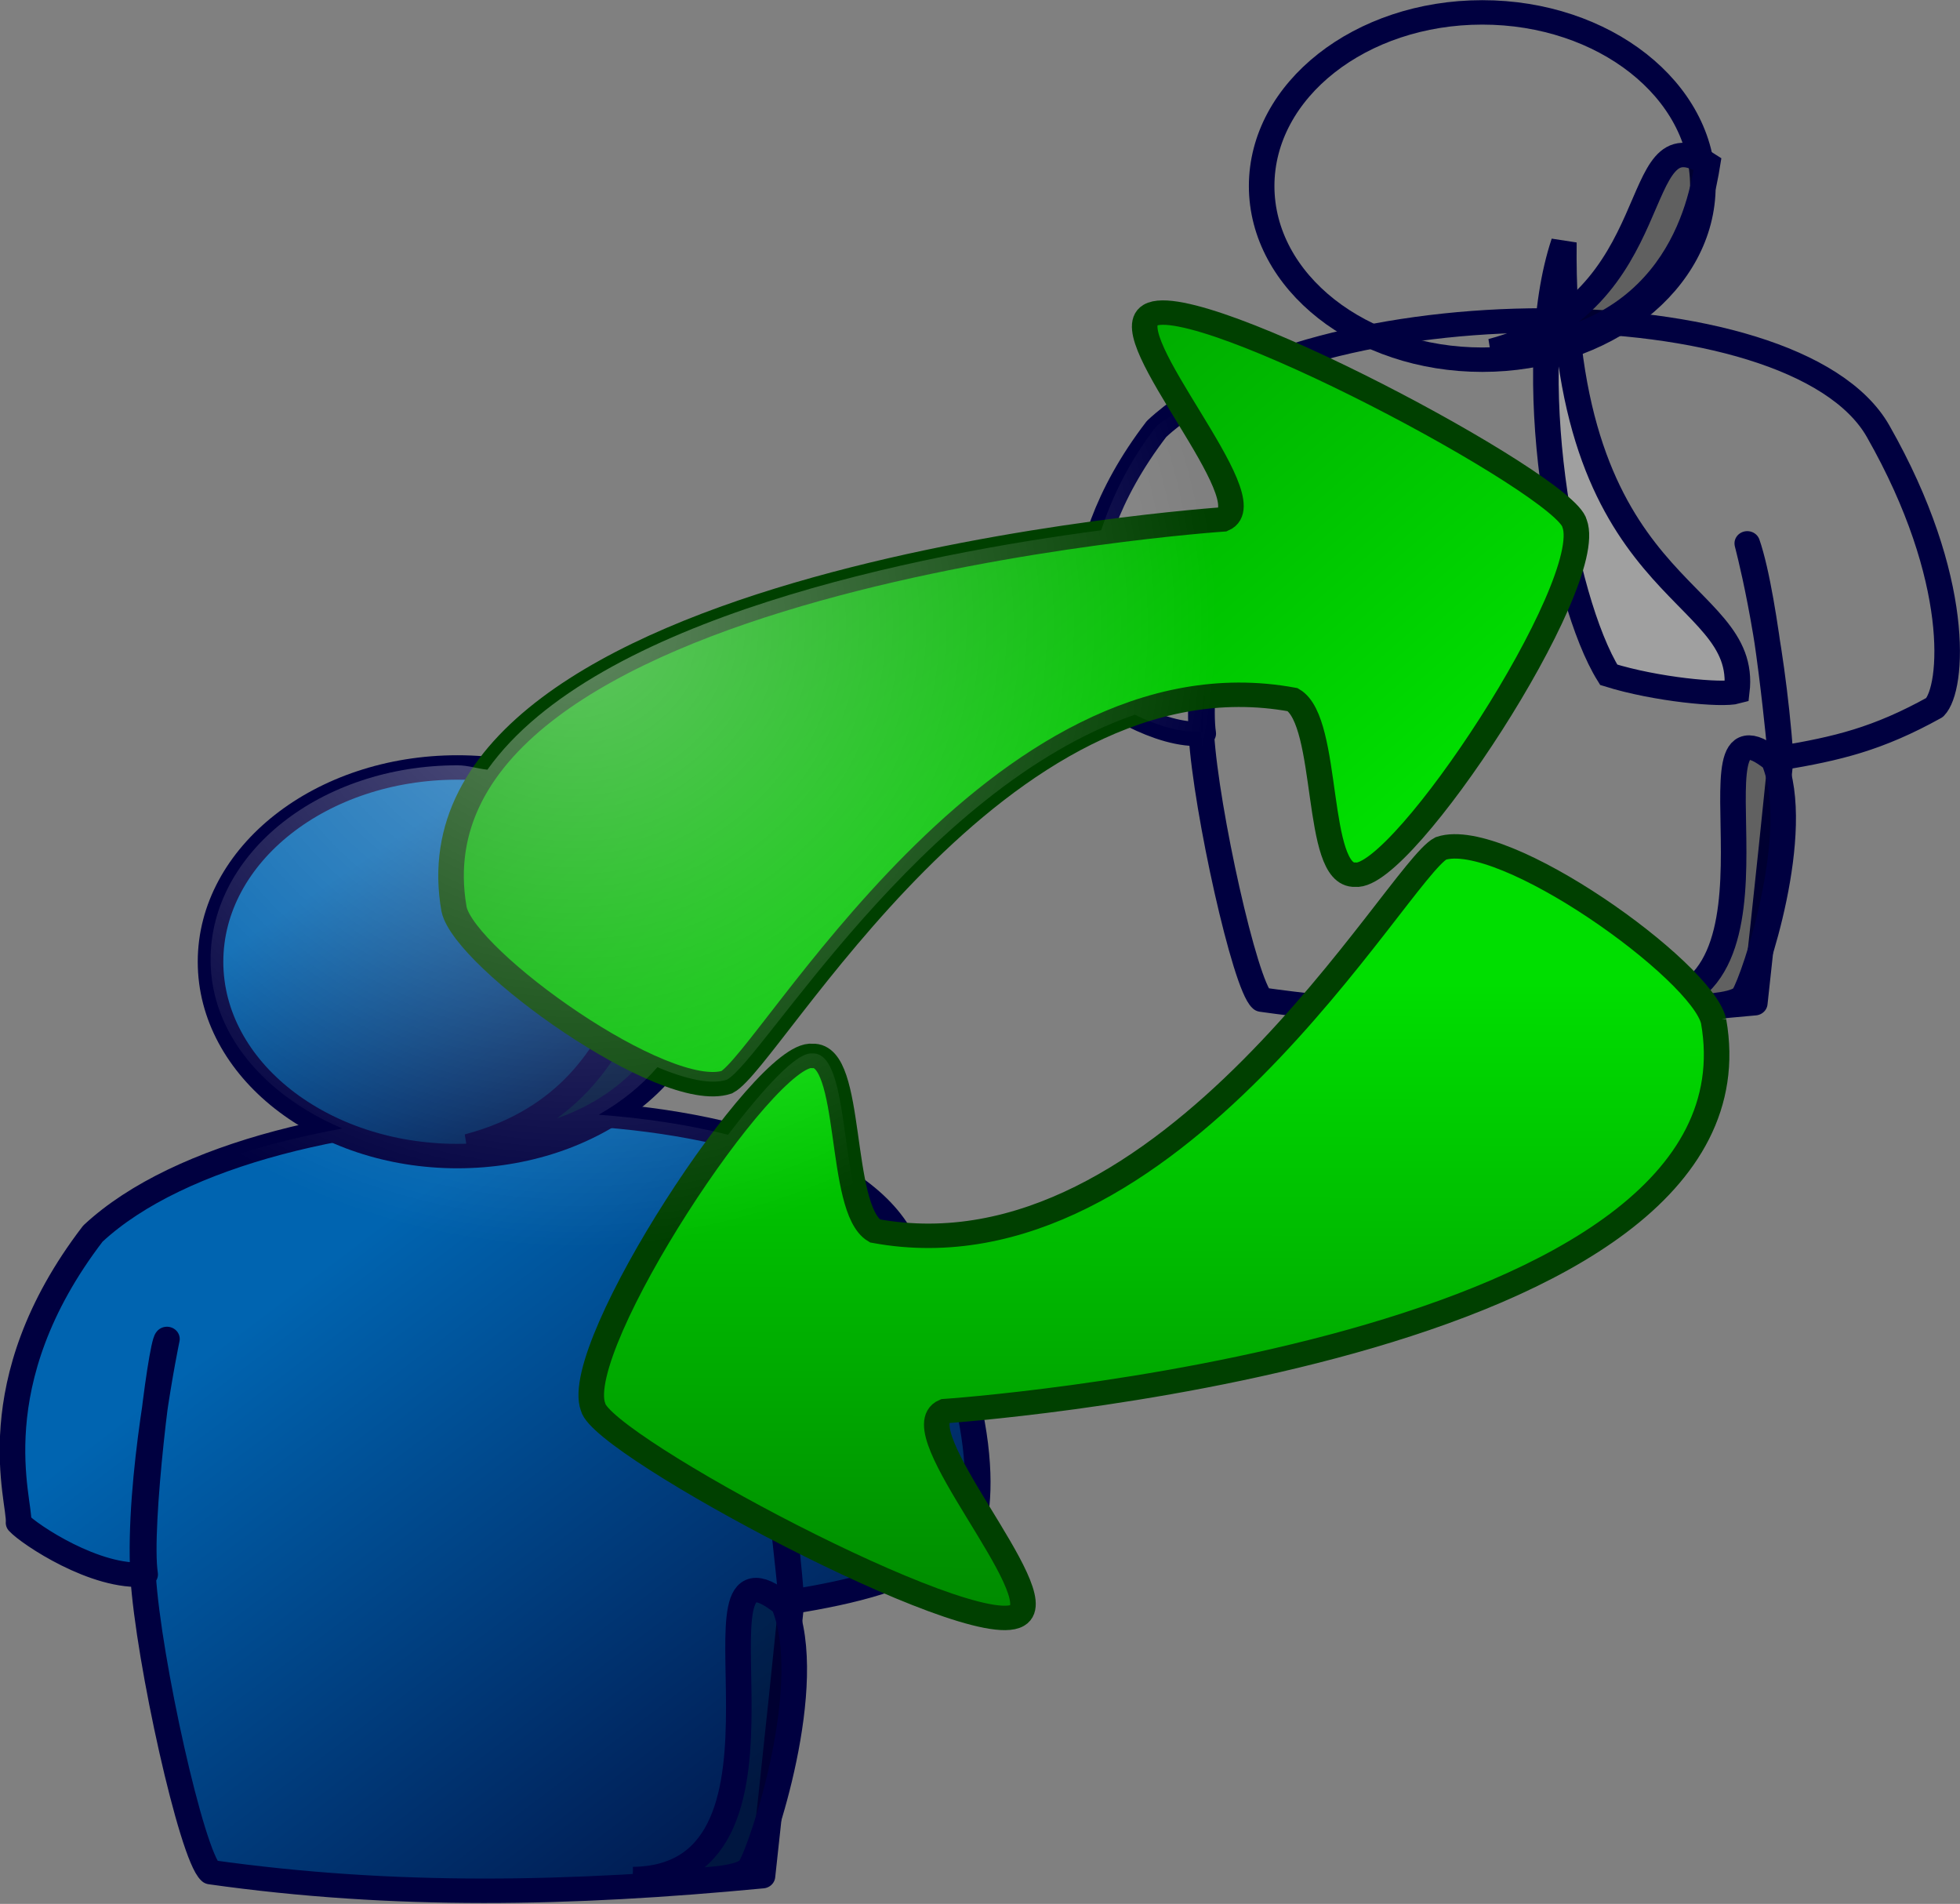 <?xml version="1.0" encoding="UTF-8" standalone="no"?>
<!-- Created with Inkscape (http://www.inkscape.org/) -->
<svg
    xmlns:inkscape="http://www.inkscape.org/namespaces/inkscape"
    xmlns:rdf="http://www.w3.org/1999/02/22-rdf-syntax-ns#"
    xmlns="http://www.w3.org/2000/svg"
    xmlns:sodipodi="http://sodipodi.sourceforge.net/DTD/sodipodi-0.dtd"
    xmlns:cc="http://creativecommons.org/ns#"
    xmlns:xlink="http://www.w3.org/1999/xlink"
    xmlns:dc="http://purl.org/dc/elements/1.1/"
    id="svg1"
    sodipodi:docname="_svgclean2.svg"
    inkscape:export-filename="/home/nicu/Desktop/newoooicons/p2p.png"
    viewBox="0 0 98.011 95.183"
    sodipodi:version="0.32"
    inkscape:export-xdpi="72.000000"
    version="1.1"
    inkscape:export-ydpi="72.000000"
    inkscape:version="0.48.3.1 r9886"
  >
  <rect x="0" y="0" width="98.011" height="95.183" fill="#808080" stroke="none"/>
  <defs
      id="defs3"
    >
    <linearGradient
        id="linearGradient6690"
      >
      <stop
          id="stop6691"
          style="stop-color:#00de00"
          offset="0"
      />
      <stop
          id="stop6692"
          style="stop-color:#008b00"
          offset="1"
      />
    </linearGradient
    >
    <linearGradient
        id="linearGradient5421"
      >
      <stop
          id="stop5422"
          style="stop-color:#0064b0"
          offset="0"
      />
      <stop
          id="stop5423"
          style="stop-color:#001d54"
          offset="1"
      />
    </linearGradient
    >
    <linearGradient
        id="linearGradient5443"
        y2="77.111"
        xlink:href="#linearGradient5421"
        gradientUnits="userSpaceOnUse"
        x2="34.828"
        gradientTransform="scale(1.089 .919)"
        y1="55.672"
        x1="14.648"
        inkscape:collect="always"
    />
    <linearGradient
        id="linearGradient5444"
        y2="45.372"
        xlink:href="#linearGradient5421"
        gradientUnits="userSpaceOnUse"
        x2="27.623"
        gradientTransform="scale(1.102 .907)"
        y1="34.641"
        x1="18.528"
        inkscape:collect="always"
    />
    <linearGradient
        id="linearGradient6693"
        y2="11.382"
        xlink:href="#linearGradient6690"
        gradientUnits="userSpaceOnUse"
        x2="4.327"
        gradientTransform="matrix(1.28 -.303 .175 .74 0 0)"
        y1="22.339"
        x1="14.887"
        inkscape:collect="always"
    />
    <linearGradient
        id="linearGradient6695"
        y2="-38.154"
        xlink:href="#linearGradient6690"
        gradientUnits="userSpaceOnUse"
        x2="-7.866"
        gradientTransform="matrix(-1.28 .303 -.175 -.74 0 0)"
        y1="-26.417"
        x1="-12.721"
        inkscape:collect="always"
    />
    <radialGradient
        id="radialGradient3059"
        gradientUnits="userSpaceOnUse"
        cy="35.217"
        cx="32.162"
        gradientTransform="matrix(1.015 0 0 .985 -3.892 -3.49)"
        r="31.681"
        inkscape:collect="always"
      >
      <stop
          id="stop3057"
          style="stop-color:#ffffff;stop-opacity:.376"
          offset="0"
      />
      <stop
          id="stop3058"
          style="stop-color:#ffffff;stop-opacity:0"
          offset="1"
      />
    </radialGradient
    >
  </defs
  >
  <sodipodi:namedview
      id="base"
      bordercolor="#666666"
      inkscape:pageshadow="2"
      inkscape:window-y="0"
      pagecolor="#ffffff"
      inkscape:window-height="645"
      inkscape:window-maximized="0"
      inkscape:zoom="1"
      inkscape:window-x="0"
      showgrid="false"
      borderopacity="1.0"
      inkscape:current-layer="svg1"
      inkscape:cx="36.10757"
      inkscape:cy="-916.32554"
      inkscape:window-width="674"
      inkscape:pageopacity="0.0"
  />
  <g
      id="g2366"
      transform="translate(-3.892 -3.49)"
    >
    <g
        id="g5429"
        style="stroke:#000040;stroke-width:1.056"
        transform="matrix(1.211,0,0,1.157,-2.057,9.694)"
      >
      <path
          id="path878"
          inkscape:connector-curvature="0"
          sodipodi:nodetypes="ccccc"
          style="fill-rule:evenodd;stroke:#000040;stroke-width:1.056;fill:#ffffff;fill-opacity:.25"
          d="m34.185 28.769c-0.493-0.102-7.104 1.116-9.473 4.465-1.973 1.218-3.848 7.004-3.058 11.673 0.986 0.812 2.861 2.131 3.354 1.827 2.763-5.989-6.512-12.18 9.177-17.965z"
      />
      <path
          id="path879"
          inkscape:connector-curvature="0"
          sodipodi:nodetypes="cccc"
          style="fill-rule:evenodd;stroke:#000040;stroke-width:1.056;fill:#ffffff;fill-opacity:.25"
          d="m27.574 38.918c-1.974 6.192-0.099 17.255 2.072 20.909 2.171 0.71 5.23 1.015 5.92 0.812 0.592-5.177-8.189-4.466-7.992-21.721z"
      />
      <path
          id="path893"
          inkscape:connector-curvature="0"
          sodipodi:nodetypes="ccccccccccccc"
          style="stroke-linejoin:round;stroke:#000040;stroke-width:1.056;fill:url(#linearGradient5443);fill-rule:evenodd"
          d="m5.678 60.436c0.086-0.922-1.675-6.017 3.07-12.494 7.155-6.974 29.448-7.054 33.347 0.107 3.898 7.162 3.474 12.437 2.612 13.359-2.628 1.525-4.482 1.985-7.111 2.446 0 0-0.647-7.666-1.547-10.382-0.038-0.093 1.114 4.14 1.547 10.384-0.599 6.174-1.199 11.851-1.199 11.851-7.942 0.793-15.194 0.948-22.791-0.173-0.775-0.71-2.565-9.139-2.785-12.809-0.22-4.237 0.985-10.231 0.985-10.231-0.258 0.213-1.199 8.199-0.899 10.174-2.026 0.203-4.798-1.736-5.229-2.232z"
      />
      <path
          id="path894"
          style="stroke-linejoin:round;stroke:#000040;stroke-width:1.056;fill:url(#linearGradient5444);fill-rule:evenodd"
          inkscape:connector-curvature="0"
          d="m33.998 36.196c0 4.634-4.568 8.396-10.196 8.396s-10.196-3.762-10.196-8.396c0-4.635 4.568-8.396 10.196-8.396s10.196 3.761 10.196 8.396z"
      />
      <path
          id="path898"
          inkscape:connector-curvature="0"
          sodipodi:nodetypes="ccc"
          style="fill-rule:evenodd;fill-opacity:.25"
          d="m24.245 44.165c8.387-2.334 6.216-11.57 9.966-9.033-0.296 1.928-1.48 8.729-9.966 9.033z"
      />
      <path
          id="path900"
          inkscape:connector-curvature="0"
          sodipodi:nodetypes="cccc"
          style="fill-rule:evenodd;fill-opacity:0.24"
          d="m31.053 75.832s4.342 0.305 4.835-0.507 2.763-7.917 1.381-11.368c-4.538-3.857 1.678 11.774-6.216 11.875z"
      />
    </g
    >
    <g
        id="g5436"
        style="stroke:#000040;stroke-width:1.181"
        transform="matrix(1.082,0,0,1.034,52.26,-24.636)"
      >
      <path
          id="path5438"
          inkscape:connector-curvature="0"
          sodipodi:nodetypes="cccc"
          style="fill-rule:evenodd;stroke:#000040;stroke-width:1.181;fill:#ffffff;fill-opacity:.25"
          d="m27.574 38.918c-1.974 6.192-0.099 17.255 2.072 20.909 2.171 0.71 5.23 1.015 5.92 0.812 0.592-5.177-8.189-4.466-7.992-21.721z"
      />
      <path
          id="path5439"
          inkscape:connector-curvature="0"
          sodipodi:nodetypes="ccccccccccccc"
          style="stroke-linejoin:round;fill-rule:evenodd;stroke:#000040;stroke-width:1.181;fill:url(#linearGradient5443)"
          d="m5.678 60.436c0.086-0.922-1.675-6.017 3.07-12.494 7.155-6.974 29.448-7.054 33.347 0.107 3.898 7.162 3.474 12.437 2.612 13.359-2.628 1.525-4.482 1.985-7.111 2.446 0 0-0.647-7.666-1.547-10.382-0.038-0.093 1.114 4.14 1.547 10.384-0.599 6.174-1.199 11.851-1.199 11.851-7.942 0.793-15.194 0.948-22.791-0.173-0.775-0.71-2.565-9.139-2.785-12.809-0.22-4.237 0.985-10.231 0.985-10.231-0.258 0.213-1.199 8.199-0.899 10.174-2.026 0.203-4.798-1.736-5.229-2.232z"
      />
      <path
          id="path5440"
          style="stroke-linejoin:round;fill-rule:evenodd;stroke:#000040;stroke-width:1.181;fill:url(#linearGradient5444)"
          inkscape:connector-curvature="0"
          d="m33.998 36.196c0 4.634-4.568 8.396-10.196 8.396s-10.196-3.762-10.196-8.396c0-4.635 4.568-8.396 10.196-8.396s10.196 3.761 10.196 8.396z"
      />
      <path
          id="path5441"
          inkscape:connector-curvature="0"
          sodipodi:nodetypes="ccc"
          style="fill-rule:evenodd;fill-opacity:.25"
          d="m24.245 44.165c8.387-2.334 6.216-11.57 9.966-9.033-0.296 1.928-1.48 8.729-9.966 9.033z"
      />
      <path
          id="path5442"
          inkscape:connector-curvature="0"
          sodipodi:nodetypes="cccc"
          style="fill-rule:evenodd;fill-opacity:0.24"
          d="m31.053 75.832s4.342 0.305 4.835-0.507 2.763-7.917 1.381-11.368c-4.538-3.857 1.678 11.774-6.216 11.875z"
      />
    </g
    >
    <path
        id="path5447"
        style="fill-rule:evenodd;stroke:#004000;stroke-width:.396;fill:url(#linearGradient6693)"
        d="m7.468 14.507c0.177 0.821 3.262 3.137 4.227 2.803 0.671-0.366 4.204-7.082 8.769-6.203 0.578 0.359 0.334 2.873 0.969 2.838 0.733 0.091 3.749-4.711 3.399-5.694-0.135-0.624-5.865-3.826-6.577-3.378-0.553 0.342 1.8 3.009 1.131 3.311 0 0-12.832 0.907-11.918 6.322z"
        sodipodi:nodetypes="cccccccc"
        inkscape:connector-curvature="0"
        transform="matrix(3.227,0,0,3.083,2.498,4.226)"
    />
    <path
        id="path6694"
        style="fill-rule:evenodd;stroke:#004000;stroke-width:.396;fill:url(#linearGradient6695)"
        d="m26.986 16.321c-0.177-0.82-3.262-3.137-4.227-2.802-0.67 0.365-4.204 7.082-8.769 6.203-0.577-0.36-0.333-2.874-0.969-2.838-0.732-0.091-3.749 4.711-3.399 5.693 0.135 0.624 5.865 3.826 6.577 3.378 0.554-0.342-1.8-3.009-1.13-3.311 0 0 12.832-0.907 11.917-6.323z"
        sodipodi:nodetypes="cccccccc"
        inkscape:connector-curvature="0"
        transform="matrix(3.227,0,0,3.083,2.498,4.226)"
    />
  </g
  >
  <path
      id="path2384"
      style="fill-rule:evenodd;fill:url(#radialGradient3059)"
      inkscape:connector-curvature="0"
      d="m74.124 0.511c-6.092 0-11.031 3.894-11.031 8.687 0 3.296 2.403 6.061 5.844 7.532-1.482 0.275-2.88 0.604-4.219 1.031-3.374-1.492-6.402-2.617-7.219-2.125-0.838 0.494 0.435 2.593 1.75 4.75-0.461 0.323-1.053 0.579-1.437 0.937-1.438 1.875-2.218 3.6-2.75 5.188-8.959 1.178-25.287 4.35-30.688 11.969-0.513-0.052-0.97-0.219-1.5-0.219-6.817 0-12.344 4.355-12.344 9.719 0 3.702 2.719 6.797 6.594 8.437-5.12 0.944-9.761 2.605-12.5 5.156-5.747 7.497-3.614 13.402-3.719 14.469 0.515 0.568 3.805 2.736 6.25 2.563-0.065-1.28 0.14-2.64 0.25-4.032 0.086-1.302 0.066-1.939 0.219-3.25 0.344-2.535 0.719-4.468 0.719-4.468-0.138 0.108-0.46 2.244-0.719 4.468-0.137 1.01-0.13 2.128-0.219 3.25-0.101 1.525-0.266 3.339-0.156 4.032-0.029 0.002-0.064-0.003-0.094 0 0.001 0.019-0.001 0.042 0 0.062 0.267 4.248 2.436 14.023 3.375 14.844 7.885 1.112 15.535 0.998 23.594 0.406 0.111-0.001 0.106 0.002 0.219 0 1.275-0.095 2.479-0.094 3.781-0.219 0 0 0.284-2.855 0.375-3.687 0.781-2.567 1.424-5.627 0.906-8.469 0.082-0.79 0.074-0.749 0.157-1.562-0.107-1.472-0.31-2.307-0.469-3.563 0.031 0.016 0.063 0.015 0.094 0.031 0.187 1.668 0.375 3.532 0.375 3.532 1.767-0.296 3.271-0.65 4.781-1.157 3.075 1.318 5.769 2.271 6.531 1.813 0.916-0.54-0.626-2.922-2.062-5.281 0.156-1.179-0.04-2.972-0.469-5.032 3.303-0.254 40.166-3.405 37.344-19.375-0.042-0.184-0.428-0.521-0.563-0.75 0.89-0.071 1.72-0.07 2.625-0.156 0 0 0.263-2.542 0.344-3.281 0.683-2.246 1.217-4.877 0.812-7.406 0.082-0.786 0.074-0.749 0.157-1.563-0.169-2.325-0.476-3.951-0.75-5.625-0.275-1.917-0.55-4.007-0.938-5.125-0.027-0.061 0.45 2.15 0.938 5.125 0.414 2.9 0.75 5.625 0.75 5.625 2.845-0.476 4.842-0.955 7.686-2.531 0.93-0.954 1.38-6.406-2.843-13.813-1.801-3.161-7.266-4.883-13.5-5.343 2.791-1.577 4.75-4 4.75-6.907 0-0.034-0.03-0.06-0.031-0.093 0.069-0.332 0.214-0.778 0.25-1-0.229-0.149-0.371-0.145-0.562-0.219-0.836-4.143-5.189-7.375-10.688-7.375zm-13.875 34.25c-0.006 0.551-0.143 1.5-0.094 1.812-0.029 0.003-0.064-0.002-0.093 0 0.001 0.02-0.002 0.043 0 0.063 0.238 3.795 2.192 12.516 3.031 13.25 0.78 0.11 1.538 0.069 2.312 0.156-4.956 5.791-11.993 12.387-20.562 11.469-0.492-0.786-1.262-1.464-2.125-2.094-0.625-2.653-0.583-6.831-2.094-6.75-0.794-0.094-2.452 1.77-4.219 4.063-1.997-0.502-4.157-0.829-6.468-1 1.167-0.661 2.124-1.441 2.937-2.375 1.419 0.59 2.673 0.888 3.469 0.625 1.755-0.914 9.645-14.519 20.406-18.25 1.041 0.511 2.256 0.916 3.313 0.843-0.029-0.565 0.109-1.174 0.125-1.781 0.021-0.003 0.04-0.029 0.062-0.031z"
  />
</svg
>
